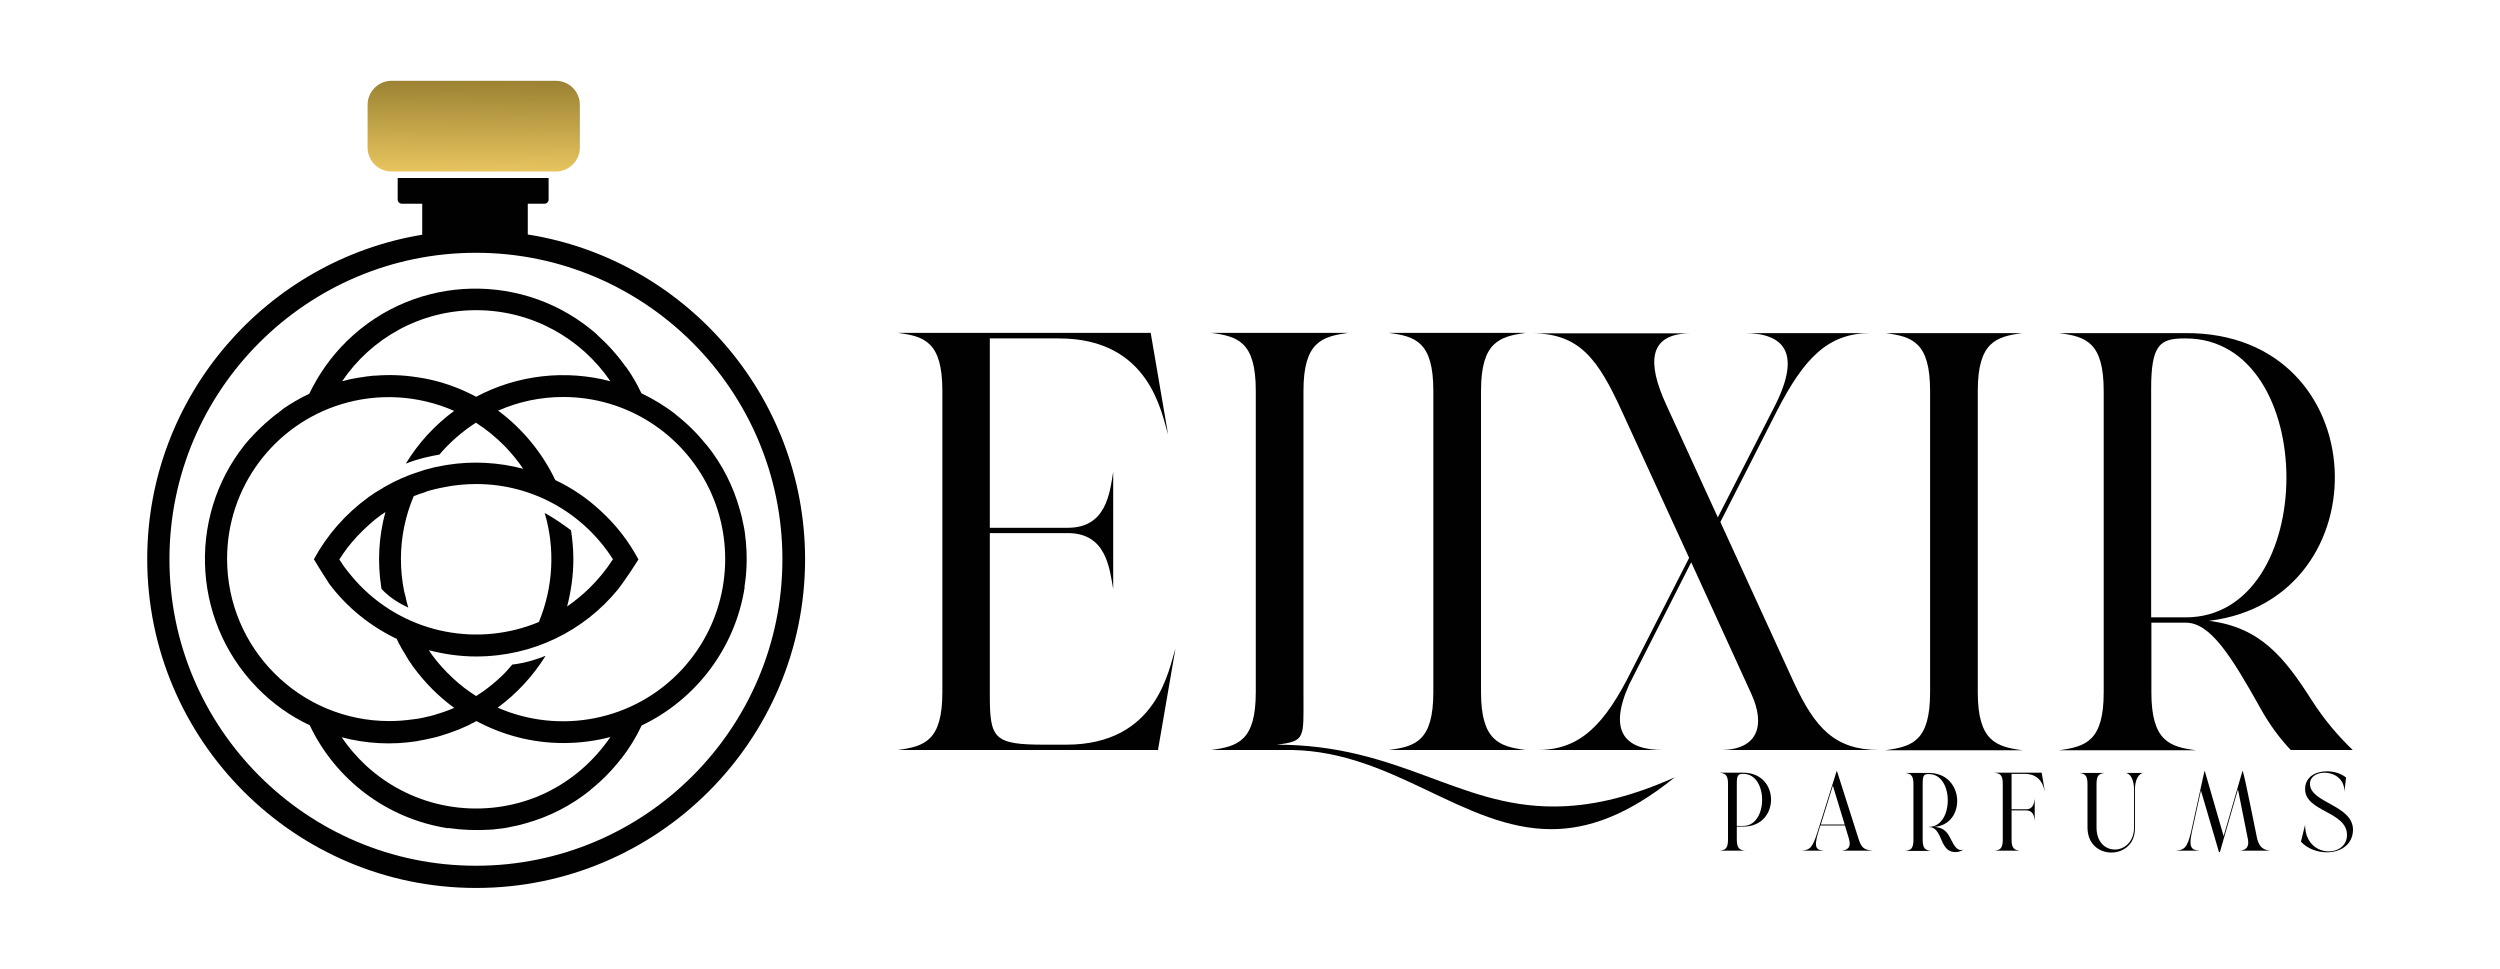 <?xml version="1.0" encoding="utf-8"?>
<!-- Generator: Adobe Illustrator 24.0.1, SVG Export Plug-In . SVG Version: 6.00 Build 0)  -->
<svg version="1.1" id="Layer_1" xmlns="http://www.w3.org/2000/svg" xmlns:xlink="http://www.w3.org/1999/xlink" x="0px" y="0px"
	 viewBox="0 0 1080 418.5" style="enable-background:new 0 0 1080 418.5;" xml:space="preserve">
<style type="text/css">
	.st0{fill:#010101;}
	.st1{fill:url(#SVGID_1_);}
</style>
<g>
	<g>
		<path class="st0" d="M111,297c6.8,7,14.5,12.4,22.8,16.3c11.1,23.4,33.2,40.4,59.7,44.5c0.1,0,0.1,0,0.1-0.1
			c6.2,0.9,12.4,1.1,18.5,0.7c0,0,0,0-0.1,0c0.4,0,0.9-0.1,1.3-0.1c0.2,0,0.4,0,0.7-0.1c0.9-0.1,1.9-0.2,2.8-0.3
			c0.2,0,0.5-0.1,0.7-0.1c0.9-0.1,1.8-0.3,2.7-0.5c0.3-0.1,0.6-0.1,0.9-0.2c0.8-0.2,1.7-0.3,2.5-0.5c0.5-0.1,1.1-0.3,1.6-0.4
			c0.6-0.2,1.2-0.3,1.8-0.5c10.1-2.8,19.7-7.6,28.2-14.5c0,0,0-0.1,0-0.1c4.9-3.9,9.2-8.3,13-13.2c0,0,0,0.1,0,0.1
			c3.6-4.6,6.6-9.5,9-14.6c23.3-11.1,40.4-33.3,44.5-59.7c0,0,0-0.1-0.1-0.1c1-6.1,1.2-12.4,0.7-18.5c0,0,0,0,0,0
			c0-0.4-0.1-0.8-0.1-1.3c0-0.2,0-0.5-0.1-0.7c-0.1-0.9-0.2-1.9-0.3-2.8c0-0.2-0.1-0.5-0.1-0.7c-0.1-0.9-0.3-1.8-0.5-2.7
			c0-0.3-0.1-0.6-0.2-0.9c-0.2-0.9-0.3-1.7-0.5-2.5c-0.1-0.5-0.3-1-0.4-1.5c-0.2-0.6-0.3-1.2-0.5-1.8c-2.8-10.1-7.6-19.7-14.5-28.2
			c0,0-0.1,0-0.1,0c-3.9-4.9-8.3-9.2-13.2-13c0,0,0,0,0.1,0c-4.6-3.6-9.6-6.6-14.8-9.1c-1.9-4-4.1-7.9-6.8-11.6c0,0-0.1,0-0.1,0
			c-3.6-5.1-7.8-9.7-12.4-13.8c0,0,0.1,0,0.1,0c-30.8-27.2-77.9-26.5-107.9,2.7c-7,6.8-12.4,14.6-16.4,22.9c-4,1.9-8,4.2-11.7,6.8
			c0,0,0,0.1,0,0.1c-5,3.6-9.7,7.8-13.8,12.4c0,0,0-0.1,0-0.1C81.2,219.9,81.9,267,111,297z M236.2,342.3
			C236.2,342.3,236.2,342.3,236.2,342.3c-0.8,0.4-1.6,0.8-2.4,1.1c-0.2,0.1-0.5,0.2-0.7,0.3c-0.6,0.3-1.3,0.6-1.9,0.8
			c-24.1,9.4-52.6,5-73-13.7c-4.1-3.8-7.6-7.9-10.6-12.3c10.6,2.8,21.6,3.4,32.4,1.7c0.1,0,0.3,0,0.4-0.1c1.1-0.2,2.2-0.4,3.3-0.6
			c0.3-0.1,0.6-0.1,0.8-0.2c0.9-0.2,1.9-0.4,2.8-0.6c0.4-0.1,0.8-0.2,1.2-0.3c0.8-0.2,1.6-0.5,2.4-0.7c0.5-0.2,1-0.3,1.5-0.5
			c0.7-0.2,1.4-0.4,2.1-0.7c0.6-0.2,1.1-0.4,1.7-0.6c0.6-0.2,1.2-0.5,1.9-0.7c0.6-0.3,1.2-0.5,1.8-0.8c0.5-0.2,1.1-0.5,1.6-0.7
			c0.7-0.3,1.4-0.6,2-1c0.5-0.2,0.9-0.5,1.4-0.7c0.3-0.2,0.6-0.3,0.9-0.5c11.2,6,24,9.5,37.6,9.5c7,0,13.8-0.9,20.3-2.6
			C256.7,328.6,247.3,336.9,236.2,342.3z M306.3,211C306.3,211,306.4,211,306.3,211c0.4,0.8,0.8,1.6,1.1,2.4
			c0.1,0.2,0.2,0.5,0.3,0.7c0.3,0.6,0.5,1.3,0.8,1.9c9.4,24.1,5,52.6-13.7,73c-20.8,22.6-53.1,28.4-79.8,16.7
			c8.3-6.1,15.3-13.7,20.7-22.4c-2.9,1.2-8.3,3.1-14.4,3.8c-1.4,1.6-2.8,3.3-4.4,4.8c-2.6,2.5-5.4,4.8-8.2,6.8c0,0,0,0,0,0
			c-0.9,0.6-1.8,1.2-2.7,1.8c-0.1,0.1-0.2,0.1-0.3,0.2c-3.5-2.2-6.8-4.7-9.9-7.6c-3.6-3.3-6.7-6.8-9.4-10.5c0-0.1-0.1-0.1-0.1-0.2
			c-0.4-0.5-0.7-1-1-1.5c6.5,1.7,13.4,2.7,20.4,2.7c24.7,0,46.7-11.2,61.2-28.9c0.2-0.2,4.4-5.8,8.9-13c-4.1-7.7-9.5-14.8-16.3-21
			c-6-5.6-12.6-10-19.6-13.3c-5.7-11.9-14.2-22.2-24.7-30c8.6-3.8,18.1-5.9,28.1-5.9C271,171.5,295,187.6,306.3,211z M164.7,253.7
			c0,0.2,0.1,0.5,0.1,0.7c3.4,3.7,7.9,6.4,11.6,8.1c-0.1-0.2-0.1-0.4-0.2-0.6c-0.2-0.8-0.4-1.5-0.6-2.3c-0.1-0.3-0.1-0.6-0.2-0.9
			c-0.2-0.9-0.4-1.9-0.7-2.8c0-0.1,0-0.3-0.1-0.4c-0.9-4.5-1.4-9.2-1.4-14c0-9.6,2-18.8,5.5-27.1c0.1,0,0.3-0.1,0.4-0.2
			c0.5-0.2,1.1-0.4,1.6-0.6c0.5-0.2,1-0.4,1.5-0.5c0.6-0.2,1.3-0.4,1.9-0.7c0.4-0.1,0.8-0.3,1.2-0.4c0.7-0.2,1.5-0.4,2.3-0.6
			c0.3-0.1,0.6-0.2,0.9-0.2c0.9-0.2,1.9-0.5,2.8-0.6c0.1,0,0.3-0.1,0.4-0.1c4.5-0.9,9.2-1.4,14-1.4c24.9,0,46.7,13,59.1,32.5
			c-2.9,4.5-6.3,8.7-10.3,12.6c-3,2.9-6.2,5.5-9.5,7.8c1.7-6.5,2.7-13.4,2.7-20.5c0-4.2-0.4-8.4-1-12.4c-2-1.5-6.6-4.9-11.4-7.5
			c4.6,15.4,3.7,32.1-2.5,47.1c-25.8,10.8-56.6,5.4-77.3-15.8c-2.5-2.6-4.8-5.4-6.9-8.2c-0.6-0.9-1.2-1.8-1.8-2.7
			c-0.1-0.1-0.1-0.2-0.2-0.3c2.2-3.5,4.7-6.8,7.6-9.9c3.3-3.5,6.8-6.7,10.5-9.4c0,0,0.1-0.1,0.2-0.1c0.5-0.4,1.1-0.7,1.6-1.1
			C163.6,231.8,163,242.9,164.7,253.7z M205.7,134c24.1,0,45.4,12.2,58,30.7c-19.3-5.1-40.1-2.8-58,6.7c-7.7-4.1-16.2-7.1-25.2-8.4
			c0,0-0.1,0-0.1,0c-6.1-1-12.3-1.2-18.4-0.7c0,0,0,0,0,0c-0.2,0-0.4,0-0.6,0c-0.3,0-0.7,0.1-1,0.1c-0.8,0.1-1.7,0.2-2.5,0.3
			c-0.2,0-0.3,0-0.5,0.1c-1.5,0.2-2.9,0.4-4.4,0.7c-0.7,0.1-1.4,0.3-2.1,0.4c-0.4,0.1-0.8,0.2-1.1,0.3c-0.7,0.2-1.3,0.3-2,0.5
			C160.3,146.2,181.5,134,205.7,134z M147.2,174.7c16.1-5,33.5-4,49,2.8c-4.1,3-7.9,6.4-11.5,10.3c-3.6,3.9-6.7,8.1-9.4,12.5
			c5.7-2.3,11.5-3.4,14.5-3.9c4.6-5.4,9.9-10,15.8-13.8c4.5,2.9,8.7,6.3,12.6,10.3c2.9,3,5.5,6.2,7.8,9.6
			c-10.7-2.8-21.8-3.4-32.6-1.7c-1.2,0.2-2.5,0.4-3.7,0.7c-0.2,0-0.5,0.1-0.7,0.1c-1,0.2-2,0.4-2.9,0.7c-0.4,0.1-0.8,0.2-1.2,0.3
			c-0.8,0.2-1.6,0.4-2.4,0.7c-0.5,0.2-1,0.3-1.5,0.5c-0.7,0.2-1.4,0.5-2.1,0.7c-0.6,0.2-1.1,0.4-1.7,0.6c-0.6,0.2-1.3,0.5-1.9,0.8
			c-0.6,0.2-1.2,0.5-1.8,0.7c-0.6,0.3-1.1,0.5-1.7,0.8c-0.6,0.3-1.3,0.6-1.9,0.9c-0.5,0.3-1,0.5-1.5,0.8c-0.7,0.4-1.3,0.7-2,1.1
			c-0.4,0.2-0.9,0.5-1.3,0.8c-0.7,0.4-1.5,0.9-2.2,1.3c-0.3,0.2-0.7,0.4-1,0.6c-0.8,0.6-1.7,1.2-2.5,1.7c-0.2,0.1-0.4,0.3-0.5,0.4
			c-9.6,7-17.6,16.1-23.3,26.6c2.8,4.7,6,9.6,6.7,10.7c7.6,10.1,17.6,18.2,29.1,23.7c0.2,0.4,0.4,0.9,0.6,1.3c0.2,0.5,0.5,1,0.8,1.5
			c0.4,0.7,0.7,1.4,1.1,2c0.3,0.4,0.5,0.9,0.8,1.3c0.4,0.7,0.9,1.5,1.3,2.2c0.2,0.3,0.4,0.7,0.6,1c0.6,0.8,1.2,1.7,1.7,2.5
			c0.1,0.2,0.3,0.4,0.4,0.5c4.9,6.7,10.8,12.6,17.5,17.5c-0.1,0-0.2,0.1-0.2,0.1c-0.6,0.2-1.1,0.5-1.7,0.7c-0.5,0.2-1,0.4-1.6,0.6
			c-0.5,0.2-1,0.4-1.4,0.5c-0.6,0.2-1.2,0.4-1.9,0.6c-0.4,0.1-0.8,0.2-1.2,0.4c-0.7,0.2-1.5,0.4-2.2,0.6c-0.3,0.1-0.6,0.2-0.9,0.2
			c-0.9,0.2-1.7,0.4-2.6,0.6c-0.2,0-0.4,0.1-0.5,0.1c-1,0.2-2.1,0.4-3.1,0.5c0,0,0,0-0.1,0c-3.5,0.5-7,0.8-10.6,0.8
			c-38.7,0-70.1-31.4-70.1-70.1C98.1,210.1,118.7,183.5,147.2,174.7z"/>
		<g>
			<linearGradient id="SVGID_1_" gradientUnits="userSpaceOnUse" x1="204.839" y1="30.747" x2="204.066" y2="136.176">
				<stop  offset="0" style="stop-color:#937B2E"/>
				<stop  offset="0.517" style="stop-color:#FDD76B"/>
				<stop  offset="1" style="stop-color:#937B2E"/>
			</linearGradient>
			<path class="st1" d="M169.2,74.1h70.9c5.8,0,10.4-4.7,10.4-10.4V45.3c0-5.8-4.7-10.4-10.4-10.4h-70.9c-5.8,0-10.4,4.7-10.4,10.4
				v18.4C158.8,69.5,163.4,74.1,169.2,74.1z"/>
			<path class="st0" d="M228,101.3V88h7.2c1,0,1.8-0.8,1.8-1.8v-9.3h-65.2v9.3c0,1,0.8,1.8,1.8,1.8h8.8v13.4
				c-67.3,11.1-118.8,69.7-118.8,140.1c0,78.3,63.7,142.1,142.1,142.1c78.3,0,142.1-63.7,142.1-142.1
				C347.7,170.8,295.7,112,228,101.3z M205.6,374c-73,0-132.4-59.4-132.4-132.4s59.4-132.4,132.4-132.4c73,0,132.4,59.4,132.4,132.4
				S278.7,374,205.6,374z"/>
		</g>
	</g>
	<g>
		<g>
			<path class="st0" d="M460.6,321.7h-9.3c-22.1,0-23.7-2.6-23.7-21.6v-69.8h33.7c16.5,0,18,14.9,19.6,24.2v-50.7
				c-1.5,9.5-3.1,24.2-19.6,24.2h-33.7v-81.8h29.9c39.6,0,44.3,32.9,47.1,41.4l-7.5-43.8H387.8c11.6,1.5,19.3,3.9,19.3,25v130.2
				c0,21.1-7.7,23.4-19.3,25h112.5v-0.3l7.5-43.5C504.9,288.8,500.2,321.7,460.6,321.7z"/>
			<path class="st0" d="M551.5,321.7c12.6-1.5,11.6-2.8,11.6-21.6V168.8c0-21.1,8-23.4,19.3-25h-59.2c11.6,1.5,19.3,3.9,19.3,25
				v130.2c0,21.1-7.7,23.4-19.3,25h35c44,0.8,74.1,34.2,112,34.2c15.7,0,32.9-5.9,53.3-22.4c-20.8,9.3-37.6,12.6-52.3,12.6
				C629.7,348.5,604.5,321.7,551.5,321.7z"/>
			<path class="st0" d="M599.9,324h59.2c-11.3-1.5-19.3-3.9-19.3-25V168.8c0-21.1,8-23.4,19.3-25h-59.2c11.6,1.5,19.3,3.9,19.3,25
				v130.2C619.2,320.2,611.4,322.5,599.9,324z"/>
			<path class="st0" d="M774.9,294.7l-31.7-69.2l24.5-48.1c11.8-22.9,22.1-33.5,40.4-33.5h-54.6c16.7,0,25.2,8,13.1,31.7l-24.5,47.9
				l-22.4-48.9c-8-17.5-8-30.6,10.8-30.6c-22.4,0-46.3,0-68.7,0c20.6,0,28.6,11.1,39.1,34.2l28.8,62.8l-24.7,48.4
				C693.3,313,682.7,324,664.2,324h54.3c-15.7,0-24.2-7.2-14.7-28.3l26.8-52.8l26,56.9c6.2,13.6,2.8,24.2-13.4,24.2
				c22.4,0,46.3,0,68.7,0C792.6,324,784.1,314.5,774.9,294.7z"/>
			<path class="st0" d="M873.7,143.9h-59.2c11.6,1.5,19.3,3.9,19.3,25v130.2c0,21.1-7.7,23.4-19.3,25h59.2
				c-11.3-1.5-19.3-3.9-19.3-25V168.8C854.4,147.7,862.4,145.4,873.7,143.9z"/>
			<path class="st0" d="M998.8,302.7c-12.1-19-22.4-31.7-44.5-34.5c75.7-9.3,72.3-124.6-10-124.3h-54.8c11.6,1.5,19.3,3.9,19.3,25
				v130.2c0,21-7.7,23.4-19.2,25h59c-11.3-1.5-19.2-3.9-19.2-25v-30.1h14.9c10.6,0,19.6,14.4,32.4,37.3c3.8,6.8,8.1,12.6,12.9,17.7
				h26.8C1010.2,318.1,1004.2,311.1,998.8,302.7z M929.3,266.6v-98.8c0-19,3.9-21.6,14.4-21.6h0.5c58.2,0,57.9,120.5,0,120.5H929.3z
				"/>
		</g>
		<g>
			<g>
				<path class="st0" d="M753.9,367.5h-11c2.2-0.3,3.6-0.7,3.6-4.7v-24.3c0-3.9-1.4-4.4-3.6-4.7h10.2c16,0,16,23.3,0,23.3h-2.8v5.6
					C750.3,366.8,751.8,367.2,753.9,367.5z M750.3,356.8h2.8c10.8,0,10.9-22.5,0-22.5H753c-2,0-2.7,0.5-2.7,4V356.8z"/>
				<path class="st0" d="M788.3,367.5h-10.2c3.9-0.3,4.9-1.2,7.2-8.5l8.1-25.8h0.2l9.3,29.2c1.3,4.2,2.6,4.7,6.3,5.1h-13.7
					c3.2-0.3,4.2-1.9,3.2-5.3l-1.7-5.6h-10.6l-0.9,2.9C783.2,367,785.1,367.2,788.3,367.5z M786.6,356.2h10.3l-5.1-16.8L786.6,356.2
					z"/>
				<path class="st0" d="M844.8,368.1c-2.4,0-4.4-0.9-6.2-5.5c-1.8-4.4-3.3-5.3-5.3-5.3v-0.1c10.8,0,10.9-22.8,0-22.8h-0.1
					c-2,0-2.6,0.5-2.6,4v24.5c0,3.9,1.4,4.4,3.6,4.7H823c2.2-0.3,3.6-0.7,3.6-4.7v-24.3c0-3.9-1.4-4.4-3.6-4.7h10.2
					c15.8,0,16.2,22.5,2.3,23.3c3.8,0.3,5.5,1.7,7.2,5.2c1.6,3.3,2.8,4.8,4.4,4.8c0.3,0,0.7,0,1.1-0.2
					C847.3,367.7,846,368.1,844.8,368.1z"/>
				<path class="st0" d="M872.6,367.5h-11c2.2-0.3,3.6-0.7,3.6-4.7v-24.3c0-3.9-1.4-4.4-3.6-4.7H882l1.4,8.2
					c-0.5-1.6-1.4-7.7-8.8-7.7H869v15.3h6.3c3.1,0,3.4-2.7,3.7-4.5v9.5c-0.2-1.7-0.5-4.5-3.7-4.5H869v12.8
					C869,366.8,870.5,367.2,872.6,367.5z"/>
				<path class="st0" d="M912.1,368.3c-5.2,0-10.3-3.6-10.3-10.8v-18.9c0-3.9-1.4-4.4-3.6-4.7h11.1c-2.2,0.3-3.6,0.7-3.6,4.7v18.9
					c0,6.4,3.9,9.5,7.9,9.5c4.1,0,8.3-3.3,8.3-9.5V341c0-3.9-1.4-6.8-3.6-7.1h7.6c-2.1,0.3-3.6,3.1-3.6,7.1v16.5
					C922.5,364.7,917.3,368.3,912.1,368.3z"/>
				<path class="st0" d="M966.8,341l-7.8,27.1h-0.4l-7.8-26.6l-3.9,17.9c-1.7,7.7,0.4,7.8,3.7,8.1c-3.4,0-7.4,0-10.9,0
					c3.9-0.3,5.2-1.1,6.9-8.4l5.7-25.9h0.2l8.1,28l8.1-28h0.2c1.1,3.4,5.9,28,6.2,29.2c1,3.7,2.7,4.8,5.8,5.1c-4.6,0-8.8,0-13.4,0
					c2.9-0.2,4.2-1.7,3.6-4.9L966.8,341z"/>
				<path class="st0" d="M1005.2,368.2c-4,0-8.4-1.5-11.2-4.6l1.8-7.3c0,7.9,5.3,11.5,10.2,11.5c4.1,0,7.9-2.5,7.9-7.1
					c0-10.2-18.1-10-18.1-19.8c0-5.4,4.7-7.7,9.4-7.7c3.2,0,6.3,1,8.3,2.7l-0.7,6.1c0-5.7-4.6-8.2-8.6-8.2c-3.3,0-6.3,1.7-6.3,4.8
					c0,8.3,18.6,9.1,18.6,19.9C1016.4,365,1011,368.2,1005.2,368.2z"/>
			</g>
		</g>
	</g>
</g>
</svg>
